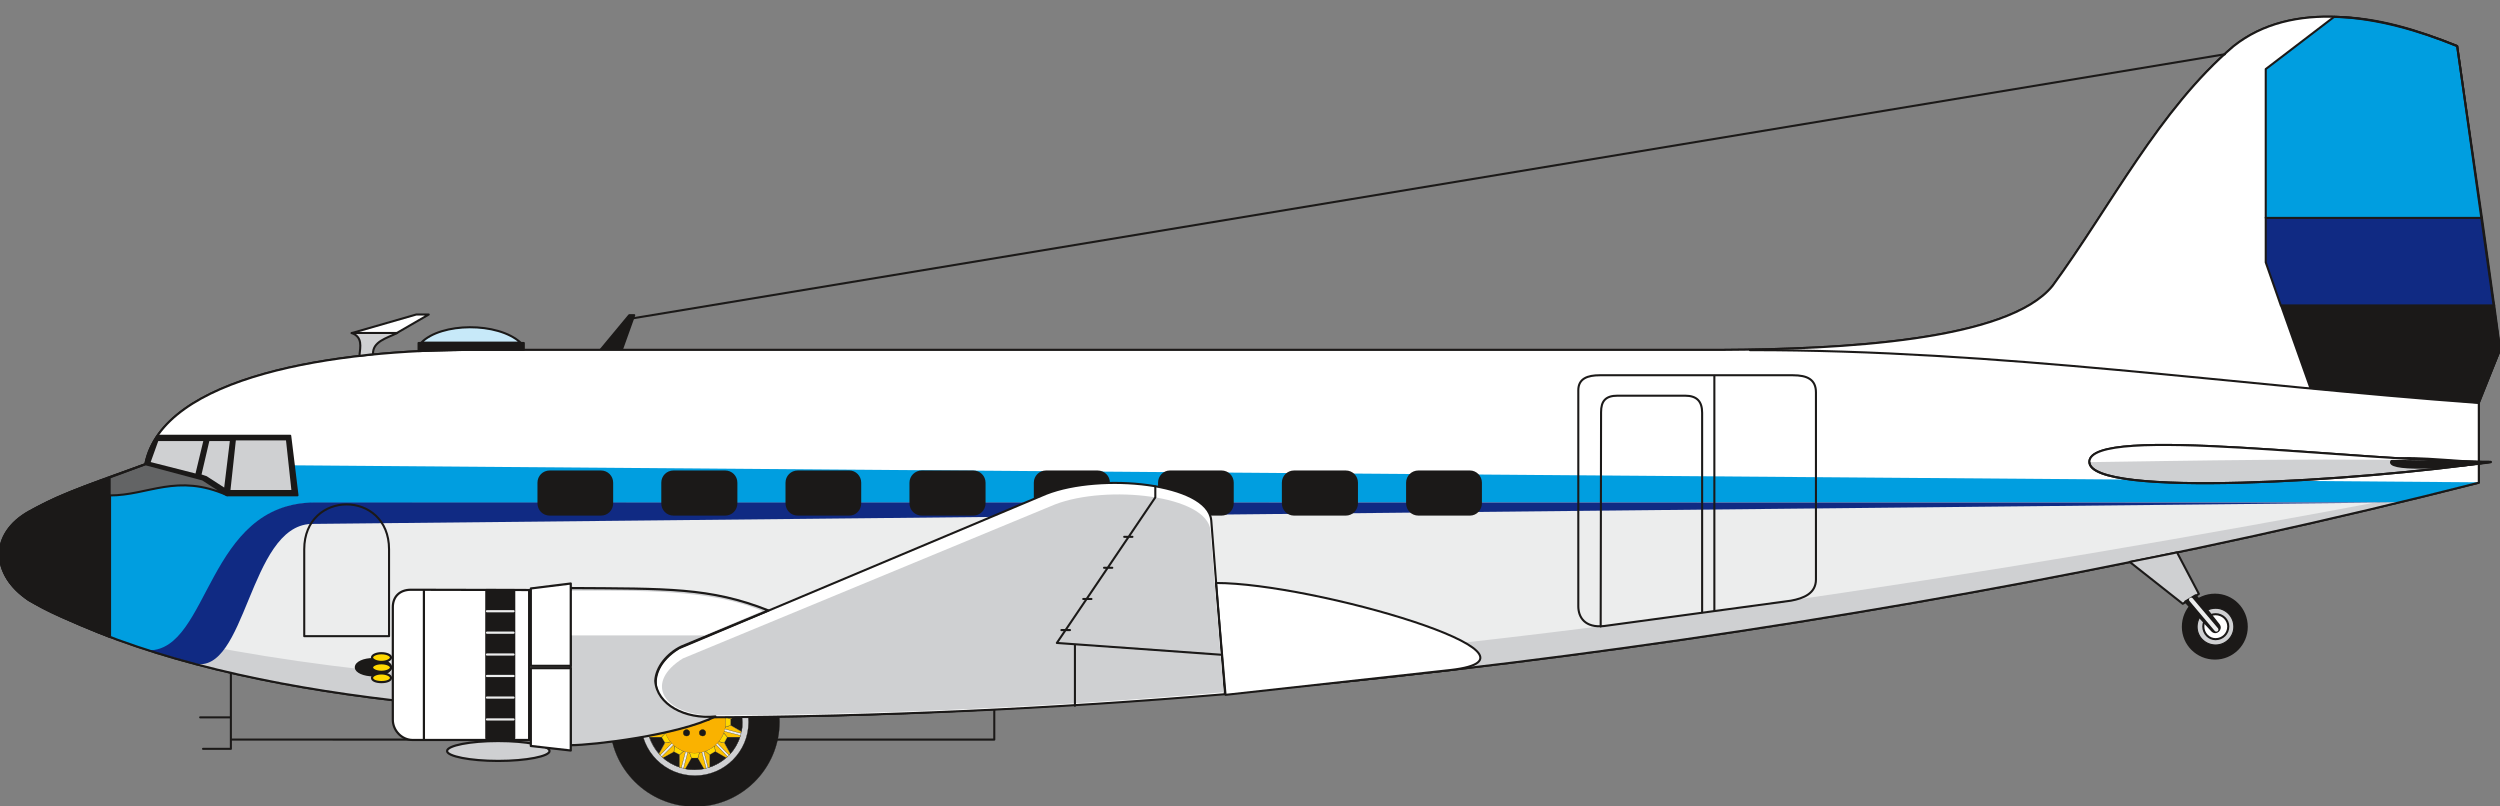 <svg xmlns="http://www.w3.org/2000/svg" xml:space="preserve" width="192.2mm" height="62mm" fill-rule="evenodd" stroke-linejoin="round" stroke-width="28.222" preserveAspectRatio="xMidYMid" version="1.2" viewBox="0 0 19220 6200"><rect x="0" y="0" width="19220" height="6200" fill="#808080" stroke="none"/><defs class="ClipPathGroup"><clipPath id="a" clipPathUnits="userSpaceOnUse"><path d="M0 0h19220v6200H0z"/></clipPath></defs><g class="SlideGroup"><g class="Slide" clip-path="url(#a)"><g class="Page"><g fill="none" class="com.sun.star.drawing.PolyLineShape"><path d="M1531 5171h6122v595H1531z" class="BoundingBox"/><path stroke="#1B1918" stroke-linecap="round" stroke-width="16" d="M1775 5179v578h-214m214-242h-236m6105-56v227H1775"/></g><g class="com.sun.star.drawing.PolyPolygonShape"><path fill="none" d="M4609 2415h276v282h-276z" class="BoundingBox"/><path fill="#1B1918" d="m4618 2688 220-265h38l-95 265h-163Z"/><path fill="none" stroke="#1B1918" stroke-linecap="round" stroke-width="16" d="m4618 2688 220-265h38l-95 265h-163Z"/></g><g class="com.sun.star.drawing.ClosedBezierShape"><path fill="none" d="M-10 120h19238v5402H-10z" class="BoundingBox"/><path fill="#ECEDED" d="M223 4614c1349 737 3409 892 5282 899 3901-7 9048-655 13552-1802v-614l162-407-328-2335c-596-245-1272-355-1719 0-574 490-942 1228-1392 1843-343 424-1632 487-2539 492H3660c-1082-5-2411 201-2543 879-310 114-615 211-891 363-307 171-297 484-3 682Z"/><path fill="none" stroke="#1B1918" stroke-linecap="round" stroke-width="16" d="M223 4614c1349 737 3409 892 5282 899 3901-7 9048-655 13552-1802v-614l162-407-328-2335c-596-245-1272-355-1719 0-574 490-942 1228-1392 1843-343 424-1632 487-2539 492H3660c-1082-5-2411 201-2543 879-310 114-615 211-891 363-307 171-297 484-3 682Z"/></g><g class="com.sun.star.drawing.ClosedBezierShape"><path fill="none" d="M1117 127h18103v3586H1117z" class="BoundingBox"/><path fill="#FFF" d="M19056 3712v-614l163-408-328-2335c-597-245-1273-355-1720 0-574 490-942 1228-1392 1843-343 424-1630 487-2537 492H3660c-1082-5-2410 202-2542 880l17938 142Z"/></g><g class="com.sun.star.drawing.PolyPolygonShape"><path fill="none" d="M17527 2336h1703v767h-1703z" class="BoundingBox"/><path fill="#1B1918" d="m17536 2346 1639-2 46 342-168 408-1291-112-226-636Z"/><path fill="none" stroke="#1B1918" stroke-linecap="round" stroke-width="16" d="m17536 2346 1639-2 46 342-168 408-1291-112-226-636Z"/></g><g class="com.sun.star.drawing.PolyPolygonShape"><path fill="none" d="M17410 1666h1774v691h-1774z" class="BoundingBox"/><path fill="#102A83" d="m17535 2348-116-331v-343h1662l94 674h-1640Z"/><path fill="none" stroke="#1B1918" stroke-linecap="round" stroke-width="16" d="m17535 2348-116-331v-343h1662l94 674h-1640Z"/></g><g class="com.sun.star.drawing.ClosedBezierShape"><path fill="none" d="M17411 122h1679v1562h-1679z" class="BoundingBox"/><path fill="#009EE0" d="M17419 1675V531l525-401c331 2 641 101 946 223l191 1322h-1662Z"/><path fill="none" stroke="#1B1918" stroke-linecap="round" stroke-width="16" d="M17419 1675V531l525-401c331 2 641 101 946 223l191 1322h-1662Z"/></g><g class="com.sun.star.drawing.ClosedBezierShape"><path fill="none" d="M223 3711h18835v1804H223z" class="BoundingBox"/><path fill="#CFD0D2" d="M224 4613c1348 738 3408 893 5281 900 3902-7 9049-656 13552-1802C12985 4893 4600 6081 224 4613Z"/></g><g class="com.sun.star.drawing.ClosedBezierShape"><path fill="none" d="M843 3569h18211v1440H843z" class="BoundingBox"/><path fill="#009EE0" d="m1119 3569 17934 139-612 153-16011 5c-831 0-660 1023-1265 1142l-320-112-2-1228 276-99Z"/></g><g class="com.sun.star.drawing.ClosedBezierShape"><path fill="none" d="M1143 3863h17279v1245H1143z" class="BoundingBox"/><path fill="#102A83" d="M1143 5000c472 0 441-1137 1280-1137h15998L2390 4028c-478 20-496 1167-897 1073l-350-101Z"/></g><g class="com.sun.star.drawing.ClosedBezierShape"><path fill="none" d="M-5 3342h2302v1565H-5z" class="BoundingBox"/><path fill="#1B1918" d="M846 3672v1226C422 4715 8 4606 3 4257c-7-297 510-472 843-585Zm0 0Zm367-322h1018l56 458h-541l-185-118-441-120c18-81 47-152 93-220Z"/><path fill="none" stroke="#1B1918" stroke-linecap="round" stroke-width="16" d="M846 3672v1226C422 4715 8 4606 3 4257c-7-297 510-472 843-585Zm367-322h1018l56 458h-541l-185-118-441-120c18-81 47-152 93-220Z"/></g><g class="com.sun.star.drawing.PolyPolygonShape"><path fill="none" d="M1139 3370h1119v414H1139z" class="BoundingBox"/><path fill="#CFD0D2" d="m1806 3378-43 397h486l-43-397h-400Zm0 0Zm-595 5-63 175 361 92 64-267h-362Zm0 0Zm392 0-63 270 45 15 145 94 46-379h-173Z"/><path fill="none" stroke="#1B1918" stroke-linecap="round" stroke-width="16" d="m1806 3378-43 397h486l-43-397h-400Zm-595 5-63 175 361 92 64-267h-362Zm392 0-63 270 45 15 145 94 46-379h-173Z"/></g><g class="com.sun.star.drawing.ClosedBezierShape"><path fill="none" d="M835 3561h920v257H835z" class="BoundingBox"/><path fill="#636465" d="M843 3809c300 0 516-173 903-2l-188-121-440-117-275 102v138Z"/><path fill="none" stroke="#1B1918" stroke-linecap="round" stroke-width="16" d="M843 3809c300 0 516-173 903-2l-188-121-440-117-275 102v138Z"/></g><g fill="none" class="com.sun.star.drawing.ClosedBezierShape"><path d="M-10 120h19238v5402H-10z" class="BoundingBox"/><path stroke="#1B1918" stroke-linecap="round" stroke-width="16" d="M223 4614c1349 737 3409 892 5282 899 3901-7 9048-655 13552-1802v-614l162-407-328-2335c-596-245-1272-355-1719 0-574 490-942 1228-1392 1843-343 424-1632 487-2539 492H3660c-1082-5-2411 201-2543 879-310 114-615 211-891 363-307 171-297 484-3 682Z"/></g><g class="com.sun.star.drawing.ClosedBezierShape"><path fill="none" d="M4132 3617h7263v348H4132z" class="BoundingBox"/><path fill="#1B1918" d="M4226 3625h394c48 0 86 38 86 86v158c0 49-38 87-86 87h-394c-48 0-86-38-86-87v-158c0-48 38-86 86-86Zm0 0Zm952 0h397c48 0 86 38 86 86v158c0 49-38 87-86 87h-397c-48 0-86-38-86-87v-158c0-48 38-86 86-86Zm0 0Zm955 0h397c45 0 83 38 83 86v158c0 49-38 87-83 87h-397c-48 0-86-38-86-87v-158c0-48 38-86 86-86Zm0 0Zm953 0h396c48 0 87 38 87 86v158c0 49-39 87-87 87h-396c-46 0-86-38-86-87v-158c0-48 40-86 86-86Zm0 0Zm956 0h396c48 0 87 38 87 86v158c0 49-39 87-87 87h-396c-48 0-86-38-86-87v-158c0-48 38-86 86-86Zm0 0Zm952 0h397c48 0 86 38 86 86v158c0 49-38 87-86 87h-397c-45 0-83-38-83-87v-158c0-48 38-86 83-86Zm0 0Zm955 0h397c48 0 86 38 86 86v158c0 49-38 87-86 87h-397c-48 0-86-38-86-87v-158c0-48 38-86 86-86Zm0 0Zm956 0h396c45 0 84 38 84 86v158c0 49-39 87-84 87h-396c-49 0-87-38-87-87v-158c0-48 38-86 87-86Z"/><path fill="none" stroke="#1B1918" stroke-linecap="round" stroke-width="16" d="M4226 3625h394c48 0 86 38 86 86v158c0 49-38 87-86 87h-394c-48 0-86-38-86-87v-158c0-48 38-86 86-86Zm952 0h397c48 0 86 38 86 86v158c0 49-38 87-86 87h-397c-48 0-86-38-86-87v-158c0-48 38-86 86-86Zm955 0h397c45 0 83 38 83 86v158c0 49-38 87-83 87h-397c-48 0-86-38-86-87v-158c0-48 38-86 86-86Zm953 0h396c48 0 87 38 87 86v158c0 49-39 87-87 87h-396c-46 0-86-38-86-87v-158c0-48 40-86 86-86Zm956 0h396c48 0 87 38 87 86v158c0 49-39 87-87 87h-396c-48 0-86-38-86-87v-158c0-48 38-86 86-86Zm952 0h397c48 0 86 38 86 86v158c0 49-38 87-86 87h-397c-45 0-83-38-83-87v-158c0-48 38-86 83-86Zm955 0h397c48 0 86 38 86 86v158c0 49-38 87-86 87h-397c-48 0-86-38-86-87v-158c0-48 38-86 86-86Zm956 0h396c45 0 84 38 84 86v158c0 49-39 87-84 87h-396c-49 0-87-38-87-87v-158c0-48 38-86 87-86Z"/></g><g fill="none" class="com.sun.star.drawing.OpenBezierShape"><path d="M12126 2683h6940v2143h-6940z" class="BoundingBox"/><path stroke="#1B1918" stroke-linecap="round" stroke-width="16" d="M12134 3001c0-91 71-116 165-116h1485c111 0 177 33 177 132v1438c0 107-94 145-192 163l-1437 195c-148 16-198-68-198-152V3001Zm0 0h0Z"/><path stroke="#1B1918" stroke-linecap="round" stroke-width="16" d="m12306 4816 3-1647c0-84 33-127 127-127h518c94 0 132 46 132 132v1533m368-2015c1916-2 3735 271 5603 406m-5877-208v1804"/></g><g class="com.sun.star.drawing.ClosedBezierShape"><path fill="none" d="M4688 4896h1308v1308H4688z" class="BoundingBox"/><path fill="#1B1918" d="M5342 4897c358 0 651 292 651 653 0 358-293 651-651 651-361 0-653-293-653-651 0-361 292-653 653-653Z"/><path fill="none" stroke="#1B1918" stroke-linecap="round" stroke-width="2" d="M5342 4897c358 0 651 292 651 653 0 358-293 651-651 651-361 0-653-293-653-651 0-361 292-653 653-653Z"/></g><g class="com.sun.star.drawing.ClosedBezierShape"><path fill="none" d="M4927 5135h830v830h-830z" class="BoundingBox"/><path fill="#CFD0D2" d="M5343 5136c227 0 412 185 412 415 0 227-185 412-412 412-230 0-415-185-415-412 0-230 185-415 415-415Z"/><path fill="none" stroke="#1B1918" stroke-linecap="round" stroke-width="2" d="M5343 5136c227 0 412 185 412 415 0 227-185 412-412 412-230 0-415-185-415-412 0-230 185-415 415-415Z"/></g><g class="com.sun.star.drawing.ClosedBezierShape"><path fill="none" d="M4970 5178h741v741h-741z" class="BoundingBox"/><path fill="#ECEDED" d="M5340 5179c204 0 369 165 369 369s-165 369-369 369-369-165-369-369 165-369 369-369Z"/><path fill="none" stroke="#1B1918" stroke-linecap="round" stroke-width="2" d="M5340 5179c204 0 369 165 369 369s-165 369-369 369-369-165-369-369 165-369 369-369Z"/></g><g class="com.sun.star.drawing.ClosedBezierShape"><path fill="none" d="M4972 5183h737v737h-737z" class="BoundingBox"/><path fill="#1B1918" d="m5097 5277 85 46 43-23v-96c-41 13-95 43-128 73Zm0 0Zm-104 158h96l23-43-48-84c-28 30-58 84-71 127Zm0 0Zm-13 189 84-48v-50l-84-48c-9 41-9 103 0 146Zm0 0Zm86 170 46-84-25-43h-94c13 41 43 94 73 127Zm0 0Zm159 104v-96l-43-23-85 46c30 30 85 61 128 73Zm0 0Zm188 13-48-84h-49l-48 84c41 10 102 8 145 0Zm0 0Zm171-86-85-49-43 26v96c41-12 95-43 128-73Zm0 0Zm104-158h-96l-23 43 46 84c30-30 61-84 73-127Zm0 0Zm10-189-81 48v50l84 48c8-41 8-103-3-146Zm0 0Zm-83-170-49 84 26 43h96c-12-41-43-94-73-127Zm0 0Zm-159-104v96l43 26 83-49c-31-30-85-60-126-73Zm0 0Zm-188-13 48 84h49l48-84c-41-9-102-9-145 0Z"/><path fill="none" stroke="#1B1918" stroke-linecap="round" stroke-width="2" d="m5097 5277 85 46 43-23v-96c-41 13-95 43-128 73Zm-104 158h96l23-43-48-84c-28 30-58 84-71 127Zm-13 189 84-48v-50l-84-48c-9 41-9 103 0 146Zm86 170 46-84-25-43h-94c13 41 43 94 73 127Zm159 104v-96l-43-23-85 46c30 30 85 61 128 73Zm188 13-48-84h-49l-48 84c41 10 102 8 145 0Zm171-86-85-49-43 26v96c41-12 95-43 128-73Zm104-158h-96l-23 43 46 84c30-30 61-84 73-127Zm10-189-81 48v50l84 48c8-41 8-103-3-146Zm-83-170-49 84 26 43h96c-12-41-43-94-73-127Zm-159-104v96l43 26 83-49c-31-30-85-60-126-73Zm-188-13 48 84h49l48-84c-41-9-102-9-145 0Z"/></g><g class="com.sun.star.drawing.PolyPolygonShape"><path fill="none" d="M4980 5191h720v724h-720z" class="BoundingBox"/><path fill="#FEC200" d="m5179 5378-92-93 10-7 84 46 8 43-10 11Zm0 0Zm-13 13-92-93-7 10 46 85 43 8 10-10Zm0 0Zm-53 91-125-33 5-13h97l28 31-5 15Zm0 0Zm-3 18-127-33-2 13 83 48 41-15 5-13Zm0 0Zm0 107-127 33-2-16 83-48 41 13 5 18Zm0 0Zm3 15-125 33 5 12h94l31-33-5-12Zm0 0Zm53 91-92 93-7-11 46-84 43-8 10 10Zm0 0Zm13 13-92 92 10 8 84-46 8-43-10-11Zm0 0Zm91 54-33 125-13-5v-97l31-28 15 5Zm0 0Zm18 3-33 124 13 5 48-83-15-44-13-2Zm0 0Zm108 0 33 124-16 5-48-83 13-44 18-2Zm0 0Zm15-5 33 124 12-2v-97l-33-28-12 3Zm0 0Zm91-55 92 95-11 8-83-48-8-41 10-14Zm0 0Zm13-10 91 93 8-11-46-84-43-10-10 12Zm0 0Zm53-91 125 33-5 12h-97l-28-33 5-12Zm0 0Zm3-18 124 33 3-13-81-48-44 15-2 13Zm0 0Zm0-107 124-30 3 13-81 48-44-13-2-18Zm0 0Zm-5-15 124-33-2-13h-97l-30 33 5 13Zm0 0Zm-54-91 94-93 8 10-48 85-41 10-13-12Zm0 0Zm-10-13 92-90-11-10-83 46-11 45 13 9Zm0 0Zm-94-52 36-124 12 2v97l-33 30-15-5Zm0 0Zm-15-5 36-127-16-2-48 83 15 41 13 5Zm0 0Zm-108 0-33-127 16-2 48 83-15 41-16 5Zm0 0Zm-15 3-33-125-13 5v94l33 31 13-5Z"/><path fill="none" stroke="#1B1918" stroke-linecap="round" stroke-width="2" d="m5179 5378-92-93 10-7 84 46 8 43-10 11Zm-13 13-92-93-7 10 46 85 43 8 10-10Zm-53 91-125-33 5-13h97l28 31-5 15Zm-3 18-127-33-2 13 83 48 41-15 5-13Zm0 107-127 33-2-16 83-48 41 13 5 18Zm3 15-125 33 5 12h94l31-33-5-12Zm53 91-92 93-7-11 46-84 43-8 10 10Zm13 13-92 92 10 8 84-46 8-43-10-11Zm91 54-33 125-13-5v-97l31-28 15 5Zm18 3-33 124 13 5 48-83-15-44-13-2Zm108 0 33 124-16 5-48-83 13-44 18-2Zm15-5 33 124 12-2v-97l-33-28-12 3Zm91-55 92 95-11 8-83-48-8-41 10-14Zm13-10 91 93 8-11-46-84-43-10-10 12Zm53-91 125 33-5 12h-97l-28-33 5-12Zm3-18 124 33 3-13-81-48-44 15-2 13Zm0-107 124-30 3 13-81 48-44-13-2-18Zm-5-15 124-33-2-13h-97l-30 33 5 13Zm-54-91 94-93 8 10-48 85-41 10-13-12Zm-10-13 92-90-11-10-83 46-11 45 13 9Zm-94-52 36-124 12 2v97l-33 30-15-5Zm-15-5 36-127-16-2-48 83 15 41 13 5Zm-108 0-33-127 16-2 48 83-15 41-16 5Zm-15 3-33-125-13 5v94l33 31 13-5Z"/></g><g class="com.sun.star.drawing.ClosedBezierShape"><path fill="none" d="M5064 5275h555v555h-555z" class="BoundingBox"/><path fill="#FFD800" d="m5118 5466-28-30 23-44 43 8c-10 15-31 43-38 66Zm0 0Zm-13 123-40-13v-49l40-15c-2 17-5 54 0 77Zm0 0Zm51 114-43 8-26-43 31-33c7 17 23 48 38 68Zm0 0Zm99 71-30 28-44-23 8-43c15 10 43 31 66 38Zm0 0Zm123 10-13 44h-49l-15-44c20 6 54 6 77 0Zm0 0Zm114-48 8 41-43 25-33-28c17-7 48-23 68-38Zm0 0Zm71-101 28 33-23 43-43-10c10-13 31-41 38-66Zm0 0Zm11-121 43 13v49l-43 15c5-20 5-54 0-77Zm0 0Zm-49-112 41-10 25 44-30 33c-5-18-21-49-36-67Zm0 0Zm-101-71 33-30 43 25-10 43c-13-12-41-30-66-38Zm0 0Zm-123-15 15-40h49l15 40c-17-2-54-5-79 0Zm0 0Zm-112 51-8-43 44-23 33 28c-18 5-49 23-69 38Z"/><path fill="none" stroke="#1B1918" stroke-linecap="round" stroke-width="2" d="m5118 5466-28-30 23-44 43 8c-10 15-31 43-38 66Zm-13 123-40-13v-49l40-15c-2 17-5 54 0 77Zm51 114-43 8-26-43 31-33c7 17 23 48 38 68Zm99 71-30 28-44-23 8-43c15 10 43 31 66 38Zm123 10-13 44h-49l-15-44c20 6 54 6 77 0Zm114-48 8 41-43 25-33-28c17-7 48-23 68-38Zm71-101 28 33-23 43-43-10c10-13 31-41 38-66Zm11-121 43 13v49l-43 15c5-20 5-54 0-77Zm-49-112 41-10 25 44-30 33c-5-18-21-49-36-67Zm-101-71 33-30 43 25-10 43c-13-12-41-30-66-38Zm-123-15 15-40h49l15 40c-17-2-54-5-79 0Zm-112 51-8-43 44-23 33 28c-18 5-49 23-69 38Z"/></g><g class="com.sun.star.drawing.ClosedBezierShape"><path fill="none" d="M5099 5310h482v482h-482z" class="BoundingBox"/><path fill="#FAB200" d="M5339 5311c133 0 240 106 240 239s-107 240-240 240-239-107-239-240 106-239 239-239Z"/><path fill="none" stroke="#1B1918" stroke-linecap="round" stroke-width="1" d="M5339 5311c133 0 240 106 240 239s-107 240-240 240-239-107-239-240 106-239 239-239Z"/></g><g class="com.sun.star.drawing.ClosedBezierShape"><path fill="none" d="M5214 5418h253v244h-253z" class="BoundingBox"/><path fill="#1B1918" d="M5263 5654c-10-7-13-23-5-35 10-11 25-13 35-5 10 7 13 22 5 35-7 10-22 13-35 5Zm0 0Zm153 0c-10 8-25 5-35-5-8-13-5-28 5-35 12-8 28-6 35 5 8 10 5 28-5 35Zm0 0Zm46-146c5 13-3 28-15 32-13 5-28-4-33-16-3-13 5-26 17-31 13-5 28 3 31 15Zm0 0Zm-123-88c14 0 26 12 26 25s-12 25-26 25c-13 0-25-12-25-25s12-25 25-25Zm0 0Zm-122 88c5-12 18-20 31-15 12 5 20 18 17 31-5 12-20 21-33 18-12-6-19-21-15-34Z"/><path fill="none" stroke="#1B1918" stroke-linecap="round" stroke-width="3" d="M5263 5654c-10-7-13-23-5-35 10-11 25-13 35-5 10 7 13 22 5 35-7 10-22 13-35 5Zm153 0c-10 8-25 5-35-5-8-13-5-28 5-35 12-8 28-6 35 5 8 10 5 28-5 35Zm46-146c5 13-3 28-15 32-13 5-28-4-33-16-3-13 5-26 17-31 13-5 28 3 31 15Zm-123-88c14 0 26 12 26 25s-12 25-26 25c-13 0-25-12-25-25s12-25 25-25Zm-122 88c5-12 18-20 31-15 12 5 20 18 17 31-5 12-20 21-33 18-12-6-19-21-15-34Z"/></g><g class="com.sun.star.drawing.ClosedBezierShape"><path fill="none" d="M5032 3704h6358v1821H5032z" class="BoundingBox"/><path fill="#FFF" d="M5423 5515c-408-6-510-343-203-531l2824-1188c420-164 1241-81 1268 204l105 1337c-1304 111-2658 172-3994 178Zm0 0Zm3925-1033c749 0 2697 568 1803 669l-1729 191-74-860Z"/><path fill="none" stroke="#1B1918" stroke-linecap="round" stroke-width="16" d="M5423 5515c-408-6-510-343-203-531l2824-1188c420-164 1241-81 1268 204l105 1337c-1304 111-2658 172-3994 178Z"/><path fill="none" stroke="#1B1918" stroke-linecap="round" stroke-width="16" d="M9348 4482c749 0 2697 568 1803 669l-1729 191-74-860Z"/></g><g class="com.sun.star.drawing.ClosedBezierShape"><path fill="none" d="M5089 3801h4319v1700H5089z" class="BoundingBox"/><path fill="#CFD0D2" d="M5443 5500c-360-20-482-259-193-438l2861-1184c400-154 1169-71 1195 200l101 1244c-1238 110-2696 176-3964 178Z"/></g><g class="com.sun.star.drawing.ClosedBezierShape"><path fill="none" d="M4378 4512h1539v1227H4378z" class="BoundingBox"/><path fill="#CFD0D2" d="M4387 4521c740 5 1072-5 1520 172l-669 278c-109 53-195 158-200 264 12 181 228 296 462 273-290 145-943 221-1113 221V4521Z"/><path fill="none" stroke="#1B1918" stroke-linecap="round" stroke-width="17" d="M4387 4521c740 5 1072-5 1520 172l-669 278c-109 53-195 158-200 264 12 181 228 296 462 273-290 145-943 221-1113 221V4521Z"/></g><g class="com.sun.star.drawing.ClosedBezierShape"><path fill="none" d="M3428 5688h807v172h-807z" class="BoundingBox"/><path fill="#CFD0D2" d="M3830 5697c217 0 395 35 395 77 0 40-178 76-395 76-216 0-393-36-393-76 0-42 177-77 393-77Z"/><path fill="none" stroke="#1B1918" stroke-linecap="round" stroke-width="17" d="M3830 5697c217 0 395 35 395 77 0 40-178 76-395 76-216 0-393-36-393-76 0-42 177-77 393-77Z"/></g><g class="com.sun.star.drawing.ClosedBezierShape"><path fill="none" d="M3011 4477h1387v1303H3011z" class="BoundingBox"/><path fill="#FFF" d="M4081 5137h307v633l-307-35v-598Zm0 0Zm-13-601-909-2c-86 0-139 53-139 134v866c0 79 66 155 154 155h894V4536Zm0 0Zm13 583h307v-633l-307 38v595Z"/><path fill="none" stroke="#1B1918" stroke-linecap="round" stroke-width="17" d="M4081 5137h307v633l-307-35v-598Zm-13-601-909-2c-86 0-139 53-139 134v866c0 79 66 155 154 155h894V4536Zm13 583h307v-633l-307 38v595Z"/></g><g class="com.sun.star.drawing.PolyPolygonShape"><path fill="none" d="M3730 4527h233v1158h-233z" class="BoundingBox"/><path fill="#1B1918" d="M3739 4536h214v1139h-214V4536Zm0 0Z"/><path fill="none" stroke="#1B1918" stroke-linecap="round" stroke-width="17" d="M3739 4536h214v1139h-214V4536Z"/></g><g fill="none" class="com.sun.star.drawing.PolyLineShape"><path d="M3735 4690h223v851h-223z" class="BoundingBox"/><path stroke="#ECEDED" stroke-linecap="round" stroke-width="17" d="M3744 4699h204m-204 165h204m-204 168h204m-204 165h204m-204 166h204m-204 168h204"/></g><g fill="none" class="com.sun.star.drawing.LineShape"><path d="M3250 4530h19v1164h-19z" class="BoundingBox"/><path stroke="#1B1918" stroke-linecap="round" stroke-width="17" d="M3259 4539v1145"/></g><g class="com.sun.star.drawing.ClosedBezierShape"><path fill="none" d="M2727 5058h289v144h-289z" class="BoundingBox"/><path fill="#1B1918" d="M2874 5067c71 0 132 27 132 64 0 33-61 61-132 61-78 0-138-28-138-61 0-37 60-64 138-64Z"/><path fill="none" stroke="#1B1918" stroke-linecap="round" stroke-width="17" d="M2874 5067c71 0 132 27 132 64 0 33-61 61-132 61-78 0-138-28-138-61 0-37 60-64 138-64Z"/></g><g class="com.sun.star.drawing.ClosedBezierShape"><path fill="none" d="M2851 5013h165v241h-165z" class="BoundingBox"/><path fill="#FFD800" d="M2932 5177c41 0 74 17 74 34 0 21-33 33-74 33-39 0-72-12-72-33 0-17 33-34 72-34Zm0 0Zm0-78c41 0 74 15 74 33 0 17-33 33-74 33-39 0-72-16-72-33 0-18 33-33 72-33Zm0 0Zm0-77c41 0 74 15 74 33 0 17-33 34-74 34-39 0-72-17-72-34 0-18 33-33 72-33Z"/><path fill="none" stroke="#1B1918" stroke-linecap="round" stroke-width="17" d="M2932 5177c41 0 74 17 74 34 0 21-33 33-74 33-39 0-72-12-72-33 0-17 33-34 72-34Zm0-78c41 0 74 15 74 33 0 17-33 33-74 33-39 0-72-16-72-33 0-18 33-33 72-33Zm0-77c41 0 74 15 74 33 0 17-33 34-74 34-39 0-72-17-72-34 0-18 33-33 72-33Z"/></g><g class="com.sun.star.drawing.ClosedBezierShape"><path fill="none" d="M4397 4541h1465v346H4397z" class="BoundingBox"/><path fill="#FFF" d="M4397 4885h1019l445-187c-392-169-936-157-1464-157v344Z"/></g><g fill="none" class="com.sun.star.drawing.PolyLineShape"><path d="M8117 3733h1285v1702H8117z" class="BoundingBox"/><path stroke="#1B1918" stroke-linecap="round" stroke-width="16" d="M8882 3741v83l-757 1119 1268 91m-1129-81v473m-104-582h66m102-239h63m97-240h63m92-238h63"/></g><g class="com.sun.star.drawing.ClosedBezierShape"><path fill="none" d="M16774 4563h508v509h-508z" class="BoundingBox"/><path fill="#1B1918" d="M17029 4572c135 0 244 109 244 247 0 134-109 244-244 244-138 0-247-110-247-244 0-138 109-247 247-247Z"/><path fill="none" stroke="#1B1918" stroke-linecap="round" stroke-width="16" d="M17029 4572c135 0 244 109 244 247 0 134-109 244-244 244-138 0-247-110-247-244 0-138 109-247 247-247Z"/></g><g class="com.sun.star.drawing.ClosedBezierShape"><path fill="none" d="M16886 4671h294v294h-294z" class="BoundingBox"/><path fill="#CFD0D2" d="M17034 4676c77 0 140 63 140 143 0 77-63 140-140 140-80 0-143-63-143-140 0-80 63-143 143-143Z"/><path fill="none" stroke="#1B1918" stroke-linecap="round" stroke-width="9" d="M17034 4676c77 0 140 63 140 143 0 77-63 140-140 140-80 0-143-63-143-140 0-80 63-143 143-143Z"/></g><g class="com.sun.star.drawing.ClosedBezierShape"><path fill="none" d="M16931 4714h209v209h-209z" class="BoundingBox"/><path fill="#FFF" d="M17033 4722c55 0 98 43 98 94 0 55-43 98-98 98-51 0-94-43-94-98 0-51 43-94 94-94Z"/><path fill="none" stroke="#1B1918" stroke-linecap="round" stroke-width="16" d="M17033 4722c55 0 98 43 98 94 0 55-43 98-98 98-51 0-94-43-94-98 0-51 43-94 94-94Z"/></g><g class="com.sun.star.drawing.PolyPolygonShape"><path fill="none" d="M16364 4239h550v412h-550z" class="BoundingBox"/><path fill="#CFD0D2" d="m16373 4320 408 322 124-76-168-319-364 73Z"/><path fill="none" stroke="#1B1918" stroke-linecap="round" stroke-width="16" d="m16373 4320 408 322 124-76-168-319-364 73Z"/></g><g class="com.sun.star.drawing.ClosedBezierShape"><path fill="none" d="M16792 4568h283v301h-283z" class="BoundingBox"/><path fill="#1B1918" d="m16800 4625 207 224c31 31 76-12 51-45l-179-227-79 48Z"/><path fill="none" stroke="#1B1918" stroke-linecap="round" stroke-width="16" d="m16800 4625 207 224c31 31 76-12 51-45l-179-227-79 48Z"/></g><g fill="none" class="com.sun.star.drawing.LineShape"><path d="M16829 4594h227v263h-227z" class="BoundingBox"/><path stroke="#ECEDED" stroke-linecap="round" stroke-width="32" d="m16845 4610 194 230"/></g><g class="com.sun.star.drawing.ClosedBezierShape"><path fill="none" d="M16055 3413h3102v311h-3102z" class="BoundingBox"/><path fill="#CFD0D2" d="M16063 3551c2 282 2099 144 3085 0-1030 0-3083-293-3085 0Z"/><path fill="none" stroke="#1B1918" stroke-linecap="round" stroke-width="16" d="M16063 3551c2 282 2099 144 3085 0-1030 0-3083-293-3085 0Z"/></g><g class="com.sun.star.drawing.ClosedBezierShape"><path fill="none" d="M18374 3514h784v91h-784z" class="BoundingBox"/><path fill="#1B1918" d="M18382 3554c0 71 521 37 766 0-255 0-766-72-766 0Z"/><path fill="none" stroke="#1B1918" stroke-linecap="round" stroke-width="16" d="M18382 3554c0 71 521 37 766 0-255 0-766-72-766 0Z"/></g><g class="com.sun.star.drawing.ClosedBezierShape"><path fill="none" d="M16063 3421h3086v133h-3086z" class="BoundingBox"/><path fill="#FFF" d="M16063 3553c584-7 2060-41 3085 0-1030 0-3083-296-3085 0Z"/></g><g fill="none" class="com.sun.star.drawing.ClosedBezierShape"><path d="M16055 3413h3102v311h-3102z" class="BoundingBox"/><path stroke="#1B1918" stroke-linecap="round" stroke-width="16" d="M16063 3551c2 282 2099 144 3085 0-1030 0-3083-293-3085 0Z"/></g><g fill="none" class="com.sun.star.drawing.ClosedBezierShape"><path d="M2331 409h14783v4491H2331z" class="BoundingBox"/><path stroke="#1B1918" stroke-linecap="round" stroke-width="16" d="M17105 417 4866 2447 17105 417ZM2991 4223v668h-652v-668c0-460 652-460 652 0Z"/></g><g class="com.sun.star.drawing.PolyPolygonShape"><path fill="none" d="M2694 2410h611v160h-611z" class="BoundingBox"/><path fill="#FFF" d="m3200 2418-497 143h346l247-143h-96Z"/><path fill="none" stroke="#1B1918" stroke-linecap="round" stroke-width="16" d="m3200 2418-497 143h346l247-143h-96Z"/></g><g class="com.sun.star.drawing.ClosedBezierShape"><path fill="none" d="M2697 2552h366v194h-366z" class="BoundingBox"/><path fill="#CFD0D2" d="M3054 2560c-81 40-191 66-186 163l-105 13c8-74 25-143-58-176h349Z"/><path fill="none" stroke="#1B1918" stroke-linecap="round" stroke-width="16" d="M3054 2560c-81 40-191 66-186 163l-105 13c8-74 25-143-58-176h349Z"/></g><g class="com.sun.star.drawing.PolyPolygonShape"><path fill="none" d="M3209 2629h827v79h-827z" class="BoundingBox"/><path fill="#1B1918" d="M3218 2699v-62h809v52h-412l-397 10Z"/><path fill="none" stroke="#1B1918" stroke-linecap="round" stroke-width="16" d="M3218 2699v-62h809v52h-412l-397 10Z"/></g><g class="com.sun.star.drawing.ClosedBezierShape"><path fill="none" d="M3231 2508h781v136h-781z" class="BoundingBox"/><path fill="#C7E9F9" d="M4002 2634c-175-160-611-155-763 0h763Z"/><path fill="none" stroke="#1B1918" stroke-linecap="round" stroke-width="16" d="M4002 2634c-175-160-611-155-763 0h763Z"/></g></g></g></g></svg>
